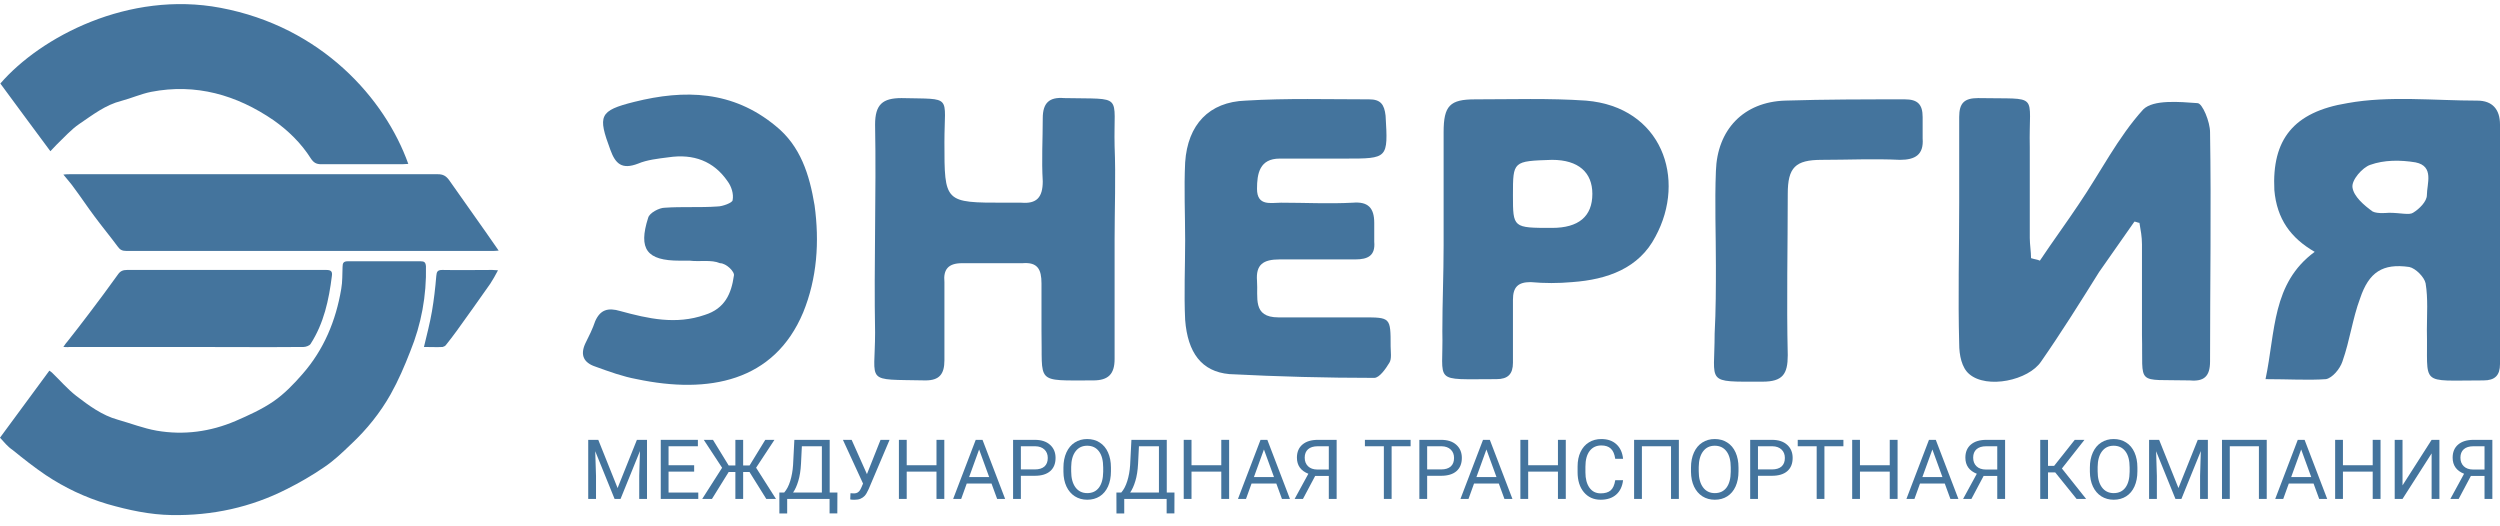 <svg width="195" height="41" viewBox="0 0 195 41" fill="none" xmlns="http://www.w3.org/2000/svg">
<path d="M159.11 20.332C160.093 18.858 161.175 17.383 162.158 15.909C163.83 13.451 165.206 10.698 167.173 8.536C167.959 7.749 170.024 7.946 171.401 8.044C171.794 8.044 172.384 9.519 172.384 10.305C172.482 16.302 172.384 22.2 172.384 28.197C172.384 29.377 171.892 29.77 170.811 29.672C166.485 29.573 167.173 30.163 167.074 26.133C167.074 23.773 167.074 21.414 167.074 19.055C167.074 18.465 166.976 17.973 166.878 17.383C166.779 17.383 166.583 17.285 166.485 17.285C165.6 18.563 164.616 19.939 163.731 21.217C162.256 23.577 160.782 25.936 159.208 28.197C158.225 29.672 154.98 30.36 153.604 29.18C153.014 28.689 152.817 27.705 152.817 26.821C152.719 23.183 152.817 19.546 152.817 15.81C152.817 13.549 152.817 11.288 152.817 9.125C152.817 8.044 153.21 7.651 154.292 7.651C159.208 7.749 158.225 7.159 158.323 11.485C158.323 13.844 158.323 16.204 158.323 18.563C158.323 19.055 158.422 19.644 158.422 20.136C158.717 20.234 158.913 20.234 159.11 20.332Z" fill="#44749D"/>
<path d="M176.711 29.573C177.498 25.838 177.203 22.102 180.546 19.644C178.677 18.563 177.596 17.088 177.399 14.827C177.203 10.895 178.874 8.732 183.102 8.044C186.347 7.454 189.887 7.848 193.23 7.848C194.41 7.848 195 8.536 195 9.715C195 15.909 195 22.2 195 28.394C195 29.279 194.606 29.672 193.721 29.672C188.608 29.672 189.395 30.163 189.297 25.739C189.297 24.56 189.395 23.282 189.198 22.102C189.1 21.611 188.412 20.922 187.92 20.824C185.855 20.529 184.774 21.217 184.085 23.282C183.495 24.855 183.299 26.526 182.709 28.197C182.512 28.787 181.922 29.475 181.431 29.573C180.054 29.672 178.481 29.573 176.711 29.573ZM186.347 16.597C187.232 16.597 187.92 16.794 188.215 16.597C188.707 16.302 189.297 15.712 189.297 15.221C189.297 14.336 189.887 12.96 188.412 12.665C187.232 12.468 185.954 12.468 184.872 12.861C184.282 13.058 183.397 14.041 183.495 14.631C183.594 15.319 184.38 16.007 185.069 16.499C185.462 16.695 186.249 16.597 186.347 16.597Z" fill="#44749D"/>
<path d="M86.939 18.661C86.939 21.807 86.939 24.855 86.939 28C86.939 29.18 86.448 29.672 85.268 29.672C80.646 29.672 81.335 29.966 81.236 25.739C81.236 24.56 81.236 23.38 81.236 22.102C81.236 21.021 80.941 20.431 79.761 20.529C78.188 20.529 76.615 20.529 75.042 20.529C73.96 20.529 73.567 21.021 73.665 22.004C73.665 24.068 73.665 26.034 73.665 28.099C73.665 29.18 73.272 29.672 72.19 29.672C67.372 29.573 68.257 29.966 68.257 25.936C68.159 20.529 68.356 15.122 68.257 9.715C68.257 8.142 68.847 7.651 70.322 7.651C74.353 7.749 73.665 7.356 73.665 11.092C73.665 15.81 73.665 15.81 78.385 15.81C78.778 15.81 79.27 15.81 79.663 15.81C80.843 15.909 81.335 15.417 81.335 14.139C81.236 12.468 81.335 10.895 81.335 9.224C81.335 8.044 81.826 7.553 83.006 7.651C87.726 7.749 86.841 7.258 86.939 11.387C87.038 13.844 86.939 16.302 86.939 18.661Z" fill="#44749D"/>
<path d="M92.442 18.759C92.442 16.695 92.344 14.729 92.442 12.665C92.639 9.715 94.31 7.946 97.162 7.848C100.407 7.651 103.553 7.749 106.798 7.749C107.683 7.749 107.978 8.142 108.076 9.027C108.273 12.37 108.273 12.37 104.93 12.37C103.258 12.37 101.587 12.37 99.817 12.37C98.243 12.37 98.047 13.549 98.047 14.729C98.047 16.105 99.128 15.81 99.915 15.81C101.783 15.81 103.651 15.909 105.52 15.81C106.699 15.712 107.191 16.204 107.191 17.383C107.191 17.875 107.191 18.366 107.191 18.858C107.289 19.939 106.699 20.234 105.716 20.234C103.75 20.234 101.783 20.234 99.817 20.234C98.538 20.234 97.948 20.627 98.047 21.905C98.145 23.183 97.653 24.756 99.718 24.756C101.881 24.756 104.045 24.756 106.306 24.756C108.469 24.756 108.469 24.756 108.469 27.017C108.469 27.41 108.568 28 108.371 28.295C108.076 28.787 107.584 29.475 107.191 29.475C103.455 29.475 99.718 29.377 95.884 29.18C93.72 28.983 92.639 27.509 92.442 24.953C92.344 22.888 92.442 20.824 92.442 18.759Z" fill="#44749D"/>
<path d="M53.801 20.332C53.506 20.332 53.211 20.332 53.014 20.332C50.458 20.332 49.769 19.448 50.556 16.99C50.654 16.597 51.441 16.204 51.834 16.204C53.211 16.105 54.587 16.204 55.964 16.105C56.357 16.105 57.144 15.81 57.144 15.614C57.242 15.122 57.046 14.532 56.751 14.139C55.669 12.566 54.096 11.976 52.129 12.271C51.343 12.37 50.458 12.468 49.769 12.763C48.491 13.254 47.999 12.763 47.606 11.681C46.623 9.027 46.721 8.634 49.474 7.946C53.407 6.963 57.144 7.061 60.487 9.814C62.453 11.387 63.142 13.648 63.535 16.007C63.928 18.858 63.732 21.709 62.65 24.363C60.389 29.77 55.276 30.753 49.671 29.573C48.59 29.377 47.508 28.983 46.426 28.59C45.541 28.295 45.246 27.706 45.64 26.821C45.935 26.231 46.23 25.641 46.426 25.051C46.82 24.166 47.41 23.97 48.393 24.265C50.556 24.855 52.719 25.346 54.981 24.56C56.554 24.068 57.046 22.888 57.242 21.512C57.34 21.217 56.652 20.529 56.161 20.529C55.472 20.234 54.587 20.431 53.801 20.332C53.801 20.431 53.801 20.332 53.801 20.332Z" fill="#44749D"/>
<path d="M112.602 19.153C112.602 16.204 112.602 13.254 112.602 10.305C112.602 8.241 113.093 7.749 115.06 7.749C117.911 7.749 120.861 7.651 123.712 7.848C129.612 8.339 131.579 13.943 129.12 18.465C127.842 20.922 125.384 21.807 122.631 22.004C121.549 22.102 120.468 22.102 119.386 22.004C118.403 22.004 118.01 22.397 118.01 23.38C118.01 25.051 118.01 26.624 118.01 28.295C118.01 29.18 117.616 29.573 116.731 29.573C111.618 29.573 112.602 29.966 112.503 25.838C112.503 23.576 112.602 21.414 112.602 19.153ZM118.01 15.22C118.01 17.776 118.01 17.776 121.058 17.776C123.123 17.776 124.204 16.892 124.204 15.122C124.204 13.451 123.123 12.468 121.058 12.468C118.01 12.566 118.01 12.566 118.01 15.22Z" fill="#44749D"/>
<path d="M133.84 20.726C133.84 18.268 133.742 15.81 133.84 13.352C133.938 10.108 136.003 7.946 139.248 7.847C142.395 7.749 145.443 7.749 148.589 7.749C149.572 7.749 149.966 8.142 149.966 9.125C149.966 9.715 149.966 10.207 149.966 10.796C150.064 12.075 149.376 12.468 148.196 12.468C146.131 12.369 144.164 12.468 142.1 12.468C140.035 12.468 139.445 13.058 139.445 15.122C139.445 19.349 139.346 23.478 139.445 27.705C139.445 29.18 139.051 29.77 137.478 29.77C132.955 29.77 133.742 29.966 133.742 26.034C133.84 24.166 133.84 22.397 133.84 20.726Z" fill="#44749D"/>
<path d="M46.666 34.308L48.172 38.067L49.678 34.308H50.466V38.916H49.859V37.121L49.916 35.184L48.403 38.916H47.938L46.428 35.194L46.489 37.121V38.916H45.881V34.308H46.666Z" fill="#44749D"/>
<path d="M54.144 36.786H52.147V38.419H54.466V38.916H51.539V34.308H54.435V34.808H52.147V36.289H54.144V36.786Z" fill="#44749D"/>
<path d="M58.46 36.814H57.966V38.916H57.359V36.814H56.837L55.533 38.916H54.773L56.324 36.485L54.894 34.308H55.612L56.837 36.308H57.359V34.308H57.966V36.308H58.466L59.691 34.308H60.406L58.976 36.482L60.526 38.916H59.77L58.46 36.814Z" fill="#44749D"/>
<path d="M65.311 40.045H64.707V38.916H61.4V40.048H60.792L60.789 38.419H61.166C61.364 38.195 61.521 37.895 61.637 37.52C61.755 37.142 61.829 36.729 61.859 36.279L61.96 34.308H64.716V38.419H65.318L65.311 40.045ZM61.859 38.419H64.106V34.808H62.545L62.479 36.162C62.452 36.692 62.381 37.143 62.267 37.517C62.155 37.89 62.019 38.191 61.859 38.419Z" fill="#44749D"/>
<path d="M67.621 36.982L68.682 34.308H69.387L67.757 38.147C67.648 38.391 67.546 38.565 67.451 38.669C67.356 38.77 67.244 38.848 67.115 38.903C66.989 38.956 66.829 38.982 66.637 38.982C66.471 38.982 66.364 38.972 66.318 38.953L66.337 38.472L66.625 38.485C66.846 38.485 67.011 38.379 67.118 38.166L67.197 38.001L67.318 37.719L65.748 34.308H66.428L67.621 36.982Z" fill="#44749D"/>
<path d="M73.656 38.916H73.046V36.786H70.723V38.916H70.115V34.308H70.723V36.289H73.046V34.308H73.656V38.916Z" fill="#44749D"/>
<path d="M77.337 37.713H75.406L74.973 38.916H74.346L76.106 34.308H76.637L78.4 38.916H77.777L77.337 37.713ZM75.59 37.213H77.156L76.371 35.058L75.59 37.213Z" fill="#44749D"/>
<path d="M79.628 37.112V38.916H79.02V34.308H80.72C81.224 34.308 81.618 34.437 81.903 34.694C82.19 34.951 82.334 35.292 82.334 35.716C82.334 36.163 82.193 36.508 81.913 36.751C81.634 36.992 81.234 37.112 80.713 37.112H79.628ZM79.628 36.615H80.72C81.044 36.615 81.293 36.539 81.466 36.387C81.639 36.233 81.726 36.011 81.726 35.722C81.726 35.448 81.639 35.229 81.466 35.064C81.293 34.9 81.056 34.814 80.754 34.808H79.628V36.615Z" fill="#44749D"/>
<path d="M86.653 36.761C86.653 37.212 86.577 37.606 86.425 37.944C86.273 38.279 86.058 38.536 85.78 38.713C85.501 38.89 85.176 38.979 84.805 38.979C84.442 38.979 84.121 38.89 83.84 38.713C83.559 38.534 83.341 38.279 83.185 37.95C83.031 37.619 82.952 37.236 82.948 36.802V36.469C82.948 36.026 83.025 35.635 83.178 35.295C83.332 34.956 83.55 34.696 83.83 34.517C84.113 34.335 84.436 34.245 84.799 34.245C85.168 34.245 85.493 34.334 85.773 34.514C86.056 34.691 86.273 34.949 86.425 35.289C86.577 35.627 86.653 36.02 86.653 36.469V36.761ZM86.049 36.463C86.049 35.917 85.939 35.498 85.72 35.207C85.5 34.913 85.193 34.767 84.799 34.767C84.415 34.767 84.112 34.913 83.891 35.207C83.671 35.498 83.558 35.903 83.552 36.422V36.761C83.552 37.29 83.663 37.707 83.884 38.011C84.108 38.312 84.415 38.463 84.805 38.463C85.198 38.463 85.501 38.321 85.716 38.036C85.932 37.749 86.042 37.339 86.049 36.805V36.463Z" fill="#44749D"/>
<path d="M91.603 40.045H90.998V38.916H87.691V40.048H87.084L87.08 38.419H87.457C87.655 38.195 87.812 37.895 87.928 37.52C88.047 37.142 88.121 36.729 88.15 36.279L88.251 34.308H91.008V38.419H91.609L91.603 40.045ZM88.15 38.419H90.397V34.808H88.837L88.77 36.162C88.743 36.692 88.672 37.143 88.558 37.517C88.446 37.89 88.31 38.191 88.15 38.419Z" fill="#44749D"/>
<path d="M95.872 38.916H95.261V36.786H92.938V38.916H92.33V34.308H92.938V36.289H95.261V34.308H95.872V38.916Z" fill="#44749D"/>
<path d="M99.552 37.713H97.622L97.188 38.916H96.561L98.321 34.308H98.853L100.615 38.916H99.992L99.552 37.713ZM97.805 37.213H99.372L98.587 35.058L97.805 37.213Z" fill="#44749D"/>
<path d="M103.647 38.916V37.121H102.584L101.631 38.916H100.982L102.052 36.953C101.457 36.719 101.16 36.3 101.16 35.697C101.16 35.258 101.303 34.918 101.59 34.675C101.879 34.43 102.28 34.308 102.792 34.308H104.258V38.916H103.647ZM101.767 35.697C101.767 35.976 101.854 36.199 102.027 36.368C102.202 36.537 102.444 36.622 102.755 36.624H103.647V34.808H102.783C102.454 34.808 102.202 34.886 102.027 35.042C101.854 35.198 101.767 35.417 101.767 35.697Z" fill="#44749D"/>
<path d="M110.027 34.808H108.546V38.916H107.941V34.808H106.463V34.308H110.027V34.808Z" fill="#44749D"/>
<path d="M111.318 37.112V38.916H110.71V34.308H112.41C112.914 34.308 113.308 34.437 113.593 34.694C113.88 34.951 114.024 35.292 114.024 35.716C114.024 36.163 113.883 36.508 113.603 36.751C113.324 36.992 112.924 37.112 112.403 37.112H111.318ZM111.318 36.615H112.41C112.735 36.615 112.983 36.539 113.156 36.387C113.329 36.233 113.416 36.011 113.416 35.722C113.416 35.448 113.329 35.229 113.156 35.064C112.983 34.9 112.746 34.814 112.444 34.808H111.318V36.615Z" fill="#44749D"/>
<path d="M116.906 37.713H114.976L114.543 38.916H113.916L115.675 34.308H116.207L117.97 38.916H117.346L116.906 37.713ZM115.16 37.213H116.726L115.941 35.058L115.16 37.213Z" fill="#44749D"/>
<path d="M122.131 38.916H121.52V36.786H119.198V38.916H118.59V34.308H119.198V36.289H121.52V34.308H122.131V38.916Z" fill="#44749D"/>
<path d="M126.6 37.453C126.543 37.941 126.362 38.317 126.058 38.583C125.757 38.847 125.355 38.979 124.853 38.979C124.308 38.979 123.872 38.784 123.543 38.393C123.216 38.003 123.052 37.481 123.052 36.827V36.384C123.052 35.956 123.128 35.579 123.28 35.254C123.434 34.929 123.651 34.68 123.932 34.507C124.212 34.332 124.537 34.245 124.907 34.245C125.396 34.245 125.788 34.382 126.084 34.656C126.379 34.928 126.551 35.306 126.6 35.789H125.989C125.936 35.422 125.821 35.156 125.644 34.992C125.469 34.827 125.223 34.745 124.907 34.745C124.518 34.745 124.213 34.888 123.992 35.175C123.773 35.462 123.663 35.87 123.663 36.4V36.846C123.663 37.346 123.767 37.744 123.976 38.039C124.185 38.334 124.477 38.482 124.853 38.482C125.19 38.482 125.449 38.406 125.628 38.254C125.809 38.1 125.93 37.833 125.989 37.453H126.6Z" fill="#44749D"/>
<path d="M130.951 38.916H130.34V34.808H128.068V38.916H127.46V34.308H130.951V38.916Z" fill="#44749D"/>
<path d="M135.603 36.761C135.603 37.212 135.527 37.606 135.375 37.944C135.223 38.279 135.008 38.536 134.729 38.713C134.451 38.89 134.126 38.979 133.755 38.979C133.392 38.979 133.07 38.89 132.789 38.713C132.509 38.534 132.291 38.279 132.134 37.95C131.98 37.619 131.901 37.236 131.897 36.802V36.469C131.897 36.026 131.974 35.635 132.128 35.295C132.282 34.956 132.499 34.696 132.78 34.517C133.063 34.335 133.385 34.245 133.748 34.245C134.118 34.245 134.442 34.334 134.723 34.514C135.006 34.691 135.223 34.949 135.375 35.289C135.527 35.627 135.603 36.02 135.603 36.469V36.761ZM134.998 36.463C134.998 35.917 134.889 35.498 134.669 35.207C134.45 34.913 134.143 34.767 133.748 34.767C133.364 34.767 133.062 34.913 132.84 35.207C132.621 35.498 132.508 35.903 132.501 36.422V36.761C132.501 37.29 132.612 37.707 132.834 38.011C133.057 38.312 133.364 38.463 133.755 38.463C134.147 38.463 134.451 38.321 134.666 38.036C134.881 37.749 134.992 37.339 134.998 36.805V36.463Z" fill="#44749D"/>
<path d="M137.122 37.112V38.916H136.514V34.308H138.214C138.718 34.308 139.112 34.437 139.397 34.694C139.684 34.951 139.827 35.292 139.827 35.716C139.827 36.163 139.687 36.508 139.407 36.751C139.128 36.992 138.728 37.112 138.207 37.112H137.122ZM137.122 36.615H138.214C138.538 36.615 138.787 36.539 138.96 36.387C139.133 36.233 139.22 36.011 139.22 35.722C139.22 35.448 139.133 35.229 138.96 35.064C138.787 34.9 138.55 34.814 138.248 34.808H137.122V36.615Z" fill="#44749D"/>
<path d="M143.786 34.808H142.305V38.916H141.701V34.808H140.223V34.308H143.786V34.808Z" fill="#44749D"/>
<path d="M148.011 38.916H147.4V36.786H145.077V38.916H144.47V34.308H145.077V36.289H147.4V34.308H148.011V38.916Z" fill="#44749D"/>
<path d="M151.691 37.713H149.761L149.327 38.916H148.701L150.46 34.308H150.992L152.755 38.916H152.131L151.691 37.713ZM149.945 37.213H151.511L150.726 35.058L149.945 37.213Z" fill="#44749D"/>
<path d="M155.786 38.916V37.121H154.723L153.771 38.916H153.122L154.191 36.953C153.597 36.719 153.299 36.3 153.299 35.697C153.299 35.258 153.442 34.918 153.729 34.675C154.018 34.43 154.419 34.308 154.932 34.308H156.397V38.916H155.786ZM153.907 35.697C153.907 35.976 153.993 36.199 154.166 36.368C154.341 36.537 154.584 36.622 154.894 36.624H155.786V34.808H154.922C154.593 34.808 154.341 34.886 154.166 35.042C153.993 35.198 153.907 35.417 153.907 35.697Z" fill="#44749D"/>
<path d="M160.305 36.846H159.745V38.916H159.138V34.308H159.745V36.34H160.22L161.831 34.308H162.587L160.828 36.542L162.717 38.916H161.973L160.305 36.846Z" fill="#44749D"/>
<path d="M166.717 36.761C166.717 37.212 166.641 37.606 166.489 37.944C166.337 38.279 166.122 38.536 165.843 38.713C165.565 38.89 165.24 38.979 164.869 38.979C164.506 38.979 164.184 38.89 163.904 38.713C163.623 38.534 163.405 38.279 163.248 37.95C163.094 37.619 163.015 37.236 163.011 36.802V36.469C163.011 36.026 163.088 35.635 163.242 35.295C163.396 34.956 163.613 34.696 163.894 34.517C164.177 34.335 164.5 34.245 164.862 34.245C165.232 34.245 165.556 34.334 165.837 34.514C166.12 34.691 166.337 34.949 166.489 35.289C166.641 35.627 166.717 36.02 166.717 36.469V36.761ZM166.112 36.463C166.112 35.917 166.003 35.498 165.783 35.207C165.564 34.913 165.257 34.767 164.862 34.767C164.478 34.767 164.176 34.913 163.954 35.207C163.735 35.498 163.622 35.903 163.616 36.422V36.761C163.616 37.29 163.726 37.707 163.948 38.011C164.171 38.312 164.478 38.463 164.869 38.463C165.261 38.463 165.565 38.321 165.78 38.036C165.995 37.749 166.106 37.339 166.112 36.805V36.463Z" fill="#44749D"/>
<path d="M168.413 34.308L169.919 38.067L171.426 34.308H172.214V38.916H171.606V37.121L171.663 35.184L170.15 38.916H169.685L168.176 35.194L168.236 37.121V38.916H167.628V34.308H168.413Z" fill="#44749D"/>
<path d="M176.805 38.916H176.195V34.808H173.923V38.916H173.315V34.308H176.805V38.916Z" fill="#44749D"/>
<path d="M180.457 37.713H178.527L178.093 38.916H177.467L179.226 34.308H179.758L181.521 38.916H180.897L180.457 37.713ZM178.711 37.213H180.277L179.492 35.058L178.711 37.213Z" fill="#44749D"/>
<path d="M185.682 38.916H185.071V36.786H182.749V38.916H182.141V34.308H182.749V36.289H185.071V34.308H185.682V38.916Z" fill="#44749D"/>
<path d="M189.666 34.308H190.274V38.916H189.666V35.365L187.397 38.916H186.787V34.308H187.397V37.859L189.666 34.308Z" fill="#44749D"/>
<path d="M193.793 38.916V37.121H192.73L191.777 38.916H191.128L192.198 36.953C191.603 36.719 191.306 36.3 191.306 35.697C191.306 35.258 191.449 34.918 191.736 34.675C192.025 34.43 192.426 34.308 192.938 34.308H194.404V38.916H193.793ZM191.913 35.697C191.913 35.976 192 36.199 192.173 36.368C192.348 36.537 192.59 36.622 192.9 36.624H193.793V34.808H192.929C192.6 34.808 192.348 34.886 192.173 35.042C192 35.198 191.913 35.417 191.913 35.697Z" fill="#44749D"/>
<path d="M0 34.14C1.301 32.371 2.576 30.654 3.851 28.911C3.955 28.989 4.007 29.015 4.059 29.067C4.683 29.666 5.256 30.342 5.958 30.888C6.947 31.643 7.961 32.397 9.184 32.735C10.199 33.021 11.188 33.411 12.228 33.594C14.336 33.958 16.417 33.672 18.368 32.839C19.383 32.397 20.424 31.929 21.334 31.305C22.167 30.732 22.922 29.952 23.598 29.172C25.263 27.273 26.2 25.01 26.616 22.538C26.72 21.966 26.694 21.394 26.72 20.822C26.72 20.509 26.798 20.379 27.136 20.379C29.036 20.379 30.935 20.379 32.808 20.379C33.094 20.379 33.198 20.457 33.224 20.77C33.276 23.059 32.86 25.296 32.002 27.403C31.559 28.547 31.065 29.692 30.467 30.758C29.66 32.189 28.619 33.49 27.396 34.634C26.72 35.284 26.044 35.935 25.263 36.455C24.352 37.079 23.364 37.651 22.375 38.146C19.565 39.577 16.547 40.227 13.399 40.175C11.682 40.149 10.017 39.785 8.378 39.316C6.634 38.796 5.047 38.042 3.564 37.053C2.68 36.455 1.821 35.779 0.989 35.102C0.598 34.842 0.312 34.478 0 34.14Z" fill="#44749D"/>
<path d="M3.93 11.795C2.603 10 1.302 8.258 0.027 6.515C3.175 2.873 10.044 -0.743 17.199 0.61C25.082 2.093 30.026 7.685 31.847 12.784C31.691 12.784 31.535 12.81 31.378 12.81C29.271 12.81 27.164 12.81 25.056 12.81C24.666 12.81 24.458 12.68 24.25 12.367C23.495 11.171 22.48 10.182 21.336 9.376C18.448 7.399 15.274 6.489 11.787 7.165C11.007 7.321 10.252 7.659 9.472 7.867C8.223 8.18 7.234 8.96 6.194 9.662C5.543 10.104 4.997 10.729 4.424 11.275C4.268 11.431 4.138 11.587 3.93 11.795Z" fill="#44749D"/>
<path d="M38.896 19.547C38.636 19.573 38.506 19.573 38.35 19.573C28.854 19.573 19.357 19.573 9.861 19.573C9.548 19.573 9.366 19.495 9.184 19.235C8.586 18.428 7.961 17.674 7.363 16.867C6.817 16.139 6.322 15.385 5.776 14.656C5.542 14.318 5.256 14.006 4.943 13.616C5.178 13.59 5.282 13.59 5.412 13.59C14.986 13.59 24.561 13.59 34.161 13.59C34.551 13.59 34.785 13.72 35.02 14.032C35.956 15.385 36.945 16.737 37.882 18.09C38.194 18.532 38.506 19 38.896 19.547Z" fill="#44749D"/>
<path d="M4.943 27.064C5.073 26.882 5.125 26.778 5.23 26.674C5.802 25.946 6.374 25.218 6.921 24.489C7.701 23.475 8.456 22.434 9.21 21.394C9.392 21.134 9.601 21.056 9.913 21.056C15.09 21.056 20.268 21.056 25.445 21.056C25.809 21.056 25.939 21.16 25.887 21.524C25.653 23.397 25.263 25.218 24.222 26.83C24.144 26.96 23.858 27.064 23.676 27.064C20.632 27.09 17.614 27.064 14.57 27.064C11.526 27.064 8.482 27.064 5.412 27.064C5.282 27.09 5.152 27.064 4.943 27.064Z" fill="#44749D"/>
<path d="M33.068 27.064C33.303 26.076 33.537 25.192 33.693 24.281C33.849 23.371 33.953 22.46 34.031 21.524C34.057 21.186 34.135 21.056 34.499 21.056C35.8 21.082 37.101 21.056 38.402 21.056C38.532 21.056 38.662 21.082 38.844 21.082C38.636 21.472 38.454 21.81 38.246 22.122C37.387 23.345 36.503 24.593 35.618 25.816C35.358 26.18 35.072 26.544 34.785 26.908C34.733 26.986 34.629 27.038 34.525 27.064C34.083 27.09 33.615 27.064 33.068 27.064Z" fill="#44749D"/>
</svg>
